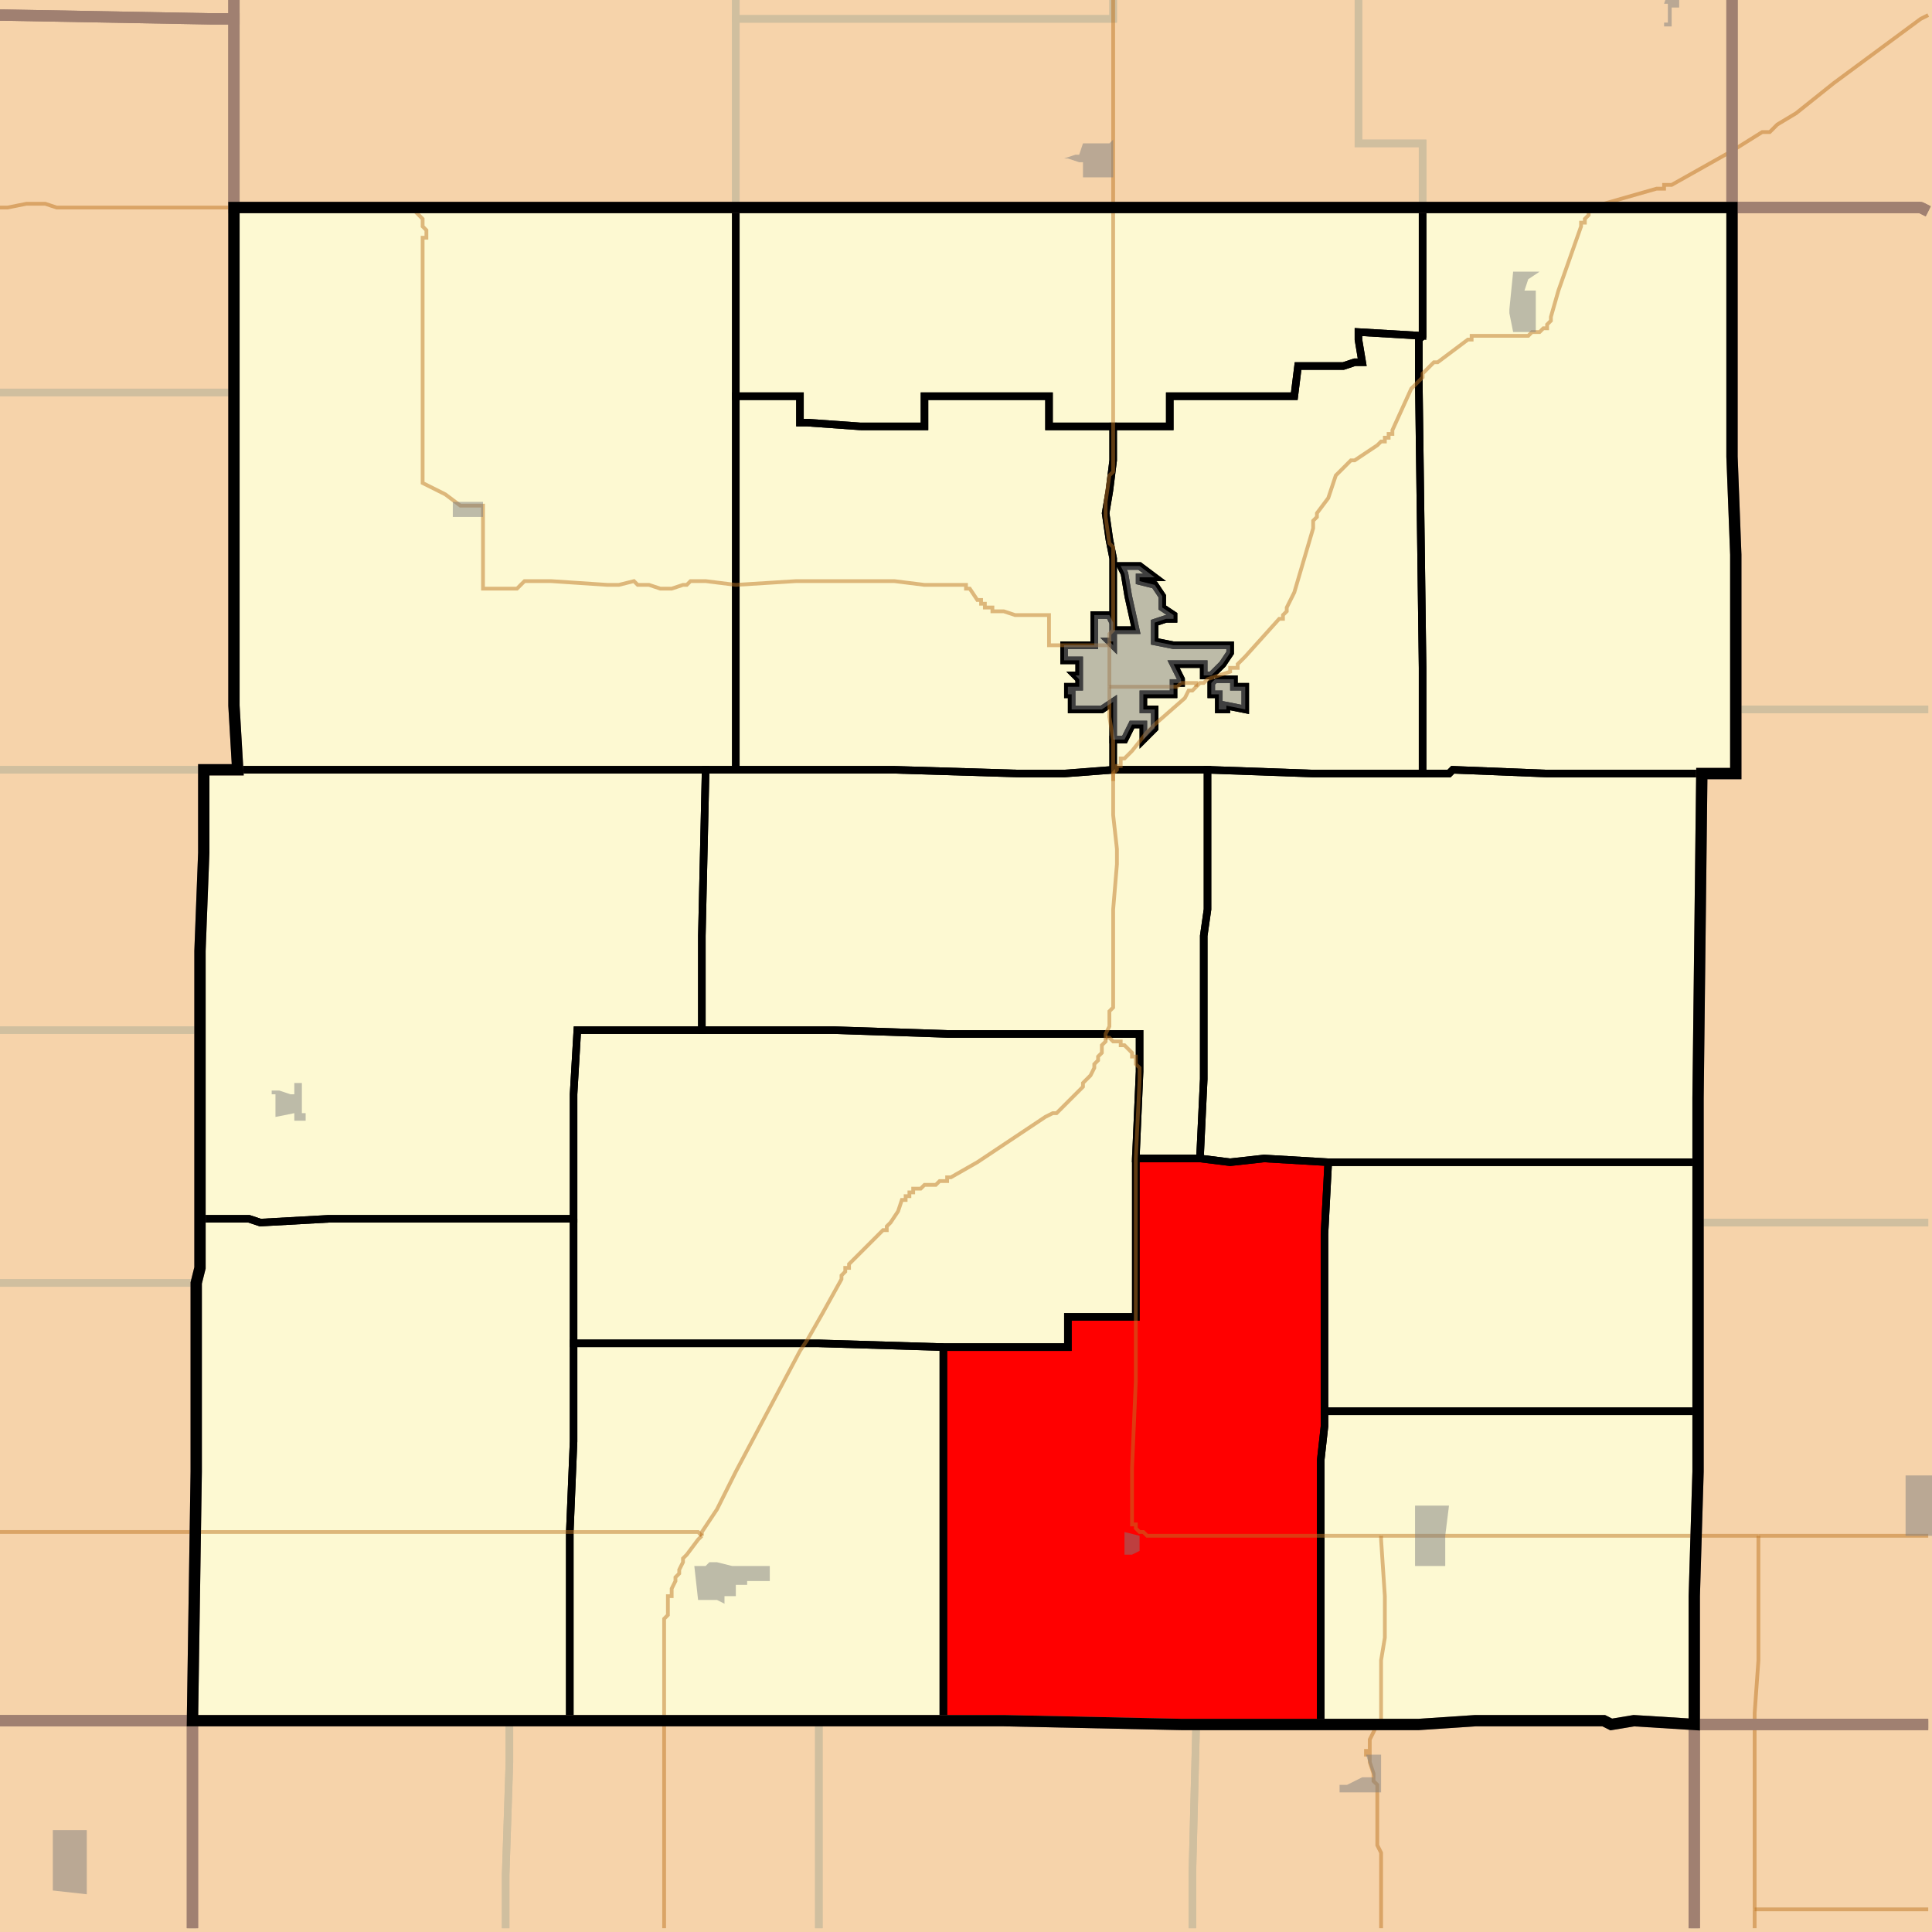 <?xml version="1.0" encoding="UTF-8"?>
<svg version="1.1" width="512" height="512" xmlns="http://www.w3.org/2000/svg" xmlns:xlink="http://www.w3.org/1999/xlink">

<rect width="100%" height="100%" fill="#333333" stroke="none"/>

<!-- START LAYER target_county -->

<!-- START LAYER IA -->

<!-- START LAYER KS -->
<path fill="#f6d3aa" stroke="#000000" stroke-width="1" d="M -2 -2 L 513 -2 L 513 513 L -2 513 L -2 -2 z"/>

<!-- START LAYER KY -->

<!-- START LAYER MO -->

<!-- START LAYER WI -->

<!-- START LAYER IL-counties -->

<!-- START LAYER target_county_townships -->
<path fill="#fdf9d2" d="M 71 55 L 195 55 L 195 204 L 63 204 L 62 187 L 62 55 L 71 55 z"/>
<path fill="#fdf9d2" d="M 308 55 L 377 55 L 377 89 L 360 88 L 360 90 L 361 96 L 359 96 L 356 97 L 344 97 L 343 105 L 310 105 L 310 113 L 278 113 L 278 105 L 245 105 L 245 113 L 228 113 L 214 112 L 212 112 L 212 105 L 195 105 L 195 55 L 308 55 z"/>
<path fill="#fdf9d2" d="M 377 55 L 459 55 L 459 121 L 460 147 L 460 205 L 410 205 L 385 204 L 384 205 L 377 205 L 377 177 L 376 101 L 376 90 L 377 89 L 377 55 z"/>
<path fill="#fdf9d2" d="M 377 89 L 376 90 L 376 101 L 377 177 L 377 205 L 348 205 L 320 204 L 295 204 L 295 196 L 298 196 L 300 192 L 303 192 L 303 196 L 306 193 L 306 188 L 303 188 L 303 184 L 311 184 L 311 181 L 313 181 L 313 180 L 311 176 L 319 176 L 319 179 L 321 179 L 324 176 L 326 173 L 326 171 L 311 171 L 306 170 L 306 165 L 309 164 L 311 164 L 311 163 L 308 161 L 308 158 L 306 155 L 302 154 L 302 153 L 306 153 L 302 150 L 297 150 L 298 152 L 299 158 L 301 167 L 295 167 L 295 171 L 294 170 L 295 170 L 295 148 L 294 143 L 293 136 L 294 130 L 295 122 L 295 113 L 310 113 L 310 105 L 343 105 L 344 97 L 356 97 L 359 96 L 361 96 L 360 90 L 360 88 L 377 89 M 322 180 L 321 181 L 321 184 L 323 184 L 323 188 L 325 188 L 325 187 L 330 188 L 330 182 L 327 182 L 327 180 L 322 180 z"/>
<path fill="#fdf9d2" d="M 228 113 L 245 113 L 245 105 L 278 105 L 278 113 L 295 113 L 295 122 L 294 130 L 293 136 L 294 143 L 295 148 L 295 165 L 294 163 L 290 163 L 290 171 L 282 171 L 282 175 L 286 175 L 286 179 L 285 179 L 286 180 L 286 182 L 283 182 L 283 184 L 284 184 L 284 188 L 292 188 L 295 186 L 295 204 L 282 205 L 270 205 L 237 204 L 195 204 L 195 105 L 212 105 L 212 112 L 214 112 L 228 113 z"/>
<path fill="#fdf9d2" d="M 295 165 L 295 170 L 294 170 L 295 171 L 295 167 L 301 167 L 299 158 L 298 152 L 297 150 L 302 150 L 306 153 L 302 153 L 302 154 L 306 155 L 308 158 L 308 161 L 311 163 L 311 164 L 309 164 L 306 165 L 306 170 L 311 171 L 326 171 L 326 173 L 324 176 L 321 179 L 319 179 L 319 176 L 311 176 L 313 180 L 313 181 L 311 181 L 311 184 L 303 184 L 303 188 L 306 188 L 306 193 L 303 196 L 303 192 L 300 192 L 298 196 L 295 196 L 295 186 L 292 188 L 284 188 L 284 184 L 283 184 L 283 182 L 286 182 L 286 180 L 285 179 L 286 179 L 286 175 L 282 175 L 282 171 L 290 171 L 290 163 L 294 163 L 295 165 z"/>
<path fill="#fdf9d2" d="M 322 180 L 327 180 L 327 182 L 330 182 L 330 188 L 325 187 L 325 188 L 323 188 L 323 184 L 321 184 L 321 181 L 322 180 z"/>
<path fill="#fdf9d2" d="M 63 204 L 187 204 L 186 248 L 186 273 L 153 273 L 152 290 L 152 323 L 87 323 L 69 324 L 66 323 L 53 323 L 53 252 L 54 226 L 54 204 L 63 204 z"/>
<path fill="#fdf9d2" d="M 228 204 L 237 204 L 270 205 L 282 205 L 295 204 L 320 204 L 320 241 L 319 248 L 319 286 L 318 307 L 301 307 L 302 284 L 302 274 L 251 274 L 221 273 L 186 273 L 186 248 L 187 204 L 228 204 z"/>
<path fill="#fdf9d2" d="M 353 205 L 384 205 L 385 204 L 410 205 L 451 205 L 450 291 L 450 308 L 352 308 L 335 307 L 326 308 L 318 307 L 319 286 L 319 248 L 320 241 L 320 204 L 348 205 L 353 205 z"/>
<path fill="#fdf9d2" d="M 186 273 L 221 273 L 251 274 L 302 274 L 302 284 L 301 307 L 301 349 L 283 349 L 283 357 L 250 357 L 217 356 L 152 356 L 152 290 L 153 273 L 186 273 z"/>
<path fill="#fdf9d2" d="M 318 307 L 326 308 L 335 307 L 352 308 L 351 327 L 351 378 L 350 387 L 350 457 L 313 457 L 266 456 L 250 456 L 250 357 L 283 357 L 283 349 L 301 349 L 301 307 L 318 307 z"/>
<path fill="#fdf9d2" d="M 352 308 L 450 308 L 450 374 L 351 374 L 351 327 L 352 308 z"/>
<path fill="#fdf9d2" d="M 152 323 L 152 382 L 151 406 L 151 456 L 51 456 L 52 390 L 52 340 L 53 336 L 53 323 L 66 323 L 69 324 L 87 323 L 152 323 z"/>
<path fill="#fdf9d2" d="M 250 357 L 250 456 L 151 456 L 151 406 L 152 382 L 152 356 L 217 356 L 250 357 z"/>
<path fill="#fdf9d2" d="M 351 374 L 450 374 L 450 390 L 449 423 L 449 457 L 433 456 L 427 457 L 425 456 L 391 456 L 376 457 L 350 457 L 350 387 L 351 378 L 351 374 z"/>

<!-- START LAYER target_township -->
<path fill="#ff0000" d="M 318 307 L 326 308 L 335 307 L 352 308 L 351 327 L 351 378 L 350 387 L 350 457 L 313 457 L 266 456 L 250 456 L 250 357 L 283 357 L 283 349 L 301 349 L 301 307 L 318 307 z"/>

<!-- START LAYER IL-township_borders -->

<!-- START LAYER IA-township_borders -->

<!-- START LAYER KS-township_borders -->
<polyline fill="none" stroke="#d0bf9f" stroke-width="2" points="62,0 62,5 56,5 1,4 0,4"/>
<polyline fill="none" stroke="#d0bf9f" stroke-width="2" points="195,0 195,55 62,55 62,0"/>
<polyline fill="none" stroke="#d0bf9f" stroke-width="2" points="295,0 295,5 195,5 195,0"/>
<polyline fill="none" stroke="#d0bf9f" stroke-width="2" points="459,0 459,55 377,55 377,38 360,38 360,0"/>
<polyline fill="none" stroke="#d0bf9f" stroke-width="2" points="360,0 360,38 377,38 377,55 195,55 195,5 295,5 295,0"/>
<polyline fill="none" stroke="#d0bf9f" stroke-width="2" points="511,56 509,55 459,55 459,0"/>
<polyline fill="none" stroke="#d0bf9f" stroke-width="2" points="0,4 1,4 56,5 62,5 62,104 0,104"/>
<polyline fill="none" stroke="#d0bf9f" stroke-width="2" points="509,55 511,56"/>
<polyline fill="none" stroke="#d0bf9f" stroke-width="2" points="511,188 460,188 460,147 459,121 459,55 509,55"/>
<polyline fill="none" stroke="#d0bf9f" stroke-width="2" points="62,104 62,187 63,204 0,204"/>
<polyline fill="none" stroke="#d0bf9f" stroke-width="2" points="0,104 62,104"/>
<polyline fill="none" stroke="#d0bf9f" stroke-width="2" points="511,324 450,324 450,291 451,205 460,205 460,188 511,188"/>
<polyline fill="none" stroke="#d0bf9f" stroke-width="2" points="54,204 54,226 53,252 53,273 0,273"/>
<polyline fill="none" stroke="#d0bf9f" stroke-width="2" points="0,204 54,204"/>
<polyline fill="none" stroke="#d0bf9f" stroke-width="2" points="53,273 53,336 52,340 0,340"/>
<polyline fill="none" stroke="#d0bf9f" stroke-width="2" points="0,273 53,273"/>
<polyline fill="none" stroke="#d0bf9f" stroke-width="2" points="450,325 450,324 511,324"/>
<polyline fill="none" stroke="#d0bf9f" stroke-width="2" points="511,457 449,457 449,423 450,390 450,325"/>
<polyline fill="none" stroke="#d0bf9f" stroke-width="2" points="52,340 52,390 51,456 0,456"/>
<polyline fill="none" stroke="#d0bf9f" stroke-width="2" points="0,340 52,340"/>
<polyline fill="none" stroke="#d0bf9f" stroke-width="2" points="0,456 51,456 51,511"/>
<polyline fill="none" stroke="#d0bf9f" stroke-width="2" points="135,456 217,456 217,511"/>
<polyline fill="none" stroke="#d0bf9f" stroke-width="2" points="134,511 134,497 135,467 135,456"/>
<polyline fill="none" stroke="#d0bf9f" stroke-width="2" points="101,456 135,456 135,467 134,497 134,511"/>
<polyline fill="none" stroke="#d0bf9f" stroke-width="2" points="51,511 51,456 101,456"/>
<polyline fill="none" stroke="#d0bf9f" stroke-width="2" points="250,456 266,456 313,457 317,457 316,496 316,511"/>
<polyline fill="none" stroke="#d0bf9f" stroke-width="2" points="217,511 217,456 250,456"/>
<polyline fill="none" stroke="#d0bf9f" stroke-width="2" points="449,457 449,511"/>
<polyline fill="none" stroke="#d0bf9f" stroke-width="2" points="316,511 316,496 317,457 376,457 391,456 425,456 427,457 433,456 449,457"/>
<polyline fill="none" stroke="#d0bf9f" stroke-width="2" points="449,457 511,457"/>
<polyline fill="none" stroke="#d0bf9f" stroke-width="2" points="449,511 449,457"/>

<!-- START LAYER target_county_township_borders -->
<polyline fill="none" stroke="#000000" stroke-width="2" points="71,55 195,55 195,204 63,204 62,187 62,55 71,55"/>
<polyline fill="none" stroke="#000000" stroke-width="2" points="308,55 377,55 377,89 360,88 360,90 361,96 359,96 356,97 344,97 343,105 310,105 310,113 278,113 278,105 245,105 245,113 228,113 214,112 212,112 212,105 195,105 195,55 308,55"/>
<polyline fill="none" stroke="#000000" stroke-width="2" points="377,55 459,55 459,121 460,147 460,205 410,205 385,204 384,205 377,205 377,177 376,101 376,90 377,89 377,55"/>
<polyline fill="none" stroke="#000000" stroke-width="2" points="377,89 376,90 376,101 377,177 377,205 348,205 320,204 295,204 295,196 298,196 300,192 303,192 303,196 306,193 306,188 303,188 303,184 311,184 311,181 313,181 313,180 311,176 319,176 319,179 321,179 324,176 326,173 326,171 311,171 306,170 306,165 309,164 311,164 311,163 308,161 308,158 306,155 302,154 302,153 306,153 302,150 297,150 298,152 299,158 301,167 295,167 295,171 294,170 295,170 295,148 294,143 293,136 294,130 295,122 295,113 310,113 310,105 343,105 344,97 356,97 359,96 361,96 360,90 360,88 377,89"/>
<polyline fill="none" stroke="#000000" stroke-width="2" points="322,180 321,181 321,184 323,184 323,188 325,188 325,187 330,188 330,182 327,182 327,180 322,180"/>
<polyline fill="none" stroke="#000000" stroke-width="2" points="228,113 245,113 245,105 278,105 278,113 295,113 295,122 294,130 293,136 294,143 295,148 295,165 294,163 290,163 290,171 282,171 282,175 286,175 286,179 285,179 286,180 286,182 283,182 283,184 284,184 284,188 292,188 295,186 295,204 282,205 270,205 237,204 195,204 195,105 212,105 212,112 214,112 228,113"/>
<polyline fill="none" stroke="#000000" stroke-width="2" points="295,165 295,170 294,170 295,171 295,167 301,167 299,158 298,152 297,150 302,150 306,153 302,153 302,154 306,155 308,158 308,161 311,163 311,164 309,164 306,165 306,170 311,171 326,171 326,173 324,176 321,179 319,179 319,176 311,176 313,180 313,181 311,181 311,184 303,184 303,188 306,188 306,193 303,196 303,192 300,192 298,196 295,196 295,186 292,188 284,188 284,184 283,184 283,182 286,182 286,180 285,179 286,179 286,175 282,175 282,171 290,171 290,163 294,163 295,165"/>
<polyline fill="none" stroke="#000000" stroke-width="2" points="301,168 301,168"/>
<polyline fill="none" stroke="#000000" stroke-width="2" points="301,168 301,168"/>
<polyline fill="none" stroke="#000000" stroke-width="2" points="322,180 327,180 327,182 330,182 330,188 325,187 325,188 323,188 323,184 321,184 321,181 322,180"/>
<polyline fill="none" stroke="#000000" stroke-width="2" points="63,204 187,204 186,248 186,273 153,273 152,290 152,323 87,323 69,324 66,323 53,323 53,252 54,226 54,204 63,204"/>
<polyline fill="none" stroke="#000000" stroke-width="2" points="228,204 237,204 270,205 282,205 295,204 320,204 320,241 319,248 319,286 318,307 301,307 302,284 302,274 251,274 221,273 186,273 186,248 187,204 228,204"/>
<polyline fill="none" stroke="#000000" stroke-width="2" points="353,205 384,205 385,204 410,205 451,205 450,291 450,308 352,308 335,307 326,308 318,307 319,286 319,248 320,241 320,204 348,205 353,205"/>
<polyline fill="none" stroke="#000000" stroke-width="2" points="186,273 221,273 251,274 302,274 302,284 301,307 301,349 283,349 283,357 250,357 217,356 152,356 152,290 153,273 186,273"/>
<polyline fill="none" stroke="#000000" stroke-width="2" points="318,307 326,308 335,307 352,308 351,327 351,378 350,387 350,457 313,457 266,456 250,456 250,357 283,357 283,349 301,349 301,307 318,307"/>
<polyline fill="none" stroke="#000000" stroke-width="2" points="352,308 450,308 450,374 351,374 351,327 352,308"/>
<polyline fill="none" stroke="#000000" stroke-width="2" points="152,323 152,382 151,406 151,456 51,456 52,390 52,340 53,336 53,323 66,323 69,324 87,323 152,323"/>
<polyline fill="none" stroke="#000000" stroke-width="2" points="250,357 250,456 151,456 151,406 152,382 152,356 217,356 250,357"/>
<polyline fill="none" stroke="#000000" stroke-width="2" points="351,374 450,374 450,390 449,423 449,457 433,456 427,457 425,456 391,456 376,457 350,457 350,387 351,378 351,374"/>

<!-- START LAYER highways -->
<polyline fill="none" stroke="#bf7723" opacity="0.5" stroke-width="1" points="465,511 465,506"/>
<polyline fill="none" stroke="#bf7723" opacity="0.5" stroke-width="1" points="465,506 465,456"/>
<polyline fill="none" stroke="#bf7723" opacity="0.5" stroke-width="1" points="465,456 465,454 466,440 466,407"/>
<polyline fill="none" stroke="#bf7723" opacity="0.5" stroke-width="1" points="0,55 2,55 7,54 12,54 15,55 62,55"/>
<polyline fill="none" stroke="#bf7723" opacity="0.5" stroke-width="1" points="62,55 109,55 112,58 112,60 113,61 113,63 112,63 112,128 118,131 122,134 128,134 128,156 137,156 139,154 146,154 161,155 164,155 168,154 169,155 172,155 175,156 178,156 181,155 182,155 183,154 187,154 195,155 211,154 237,154 245,155 256,155 256,156 257,156 259,159 260,159 260,160 261,160 261,161 263,161 263,162 266,162 269,163 278,163 278,171 294,171"/>
<polyline fill="none" stroke="#bf7723" opacity="0.5" stroke-width="1" points="366,407 449,407"/>
<polyline fill="none" stroke="#bf7723" opacity="0.5" stroke-width="1" points="449,407 466,407"/>
<polyline fill="none" stroke="#bf7723" opacity="0.5" stroke-width="1" points="466,407 511,407"/>
<polyline fill="none" stroke="#bf7723" opacity="0.5" stroke-width="1" points="0,406 52,406"/>
<polyline fill="none" stroke="#bf7723" opacity="0.5" stroke-width="1" points="52,406 185,406 186,407"/>
<polyline fill="none" stroke="#bf7723" opacity="0.5" stroke-width="1" points="465,506 511,506"/>
<polyline fill="none" stroke="#bf7723" opacity="0.5" stroke-width="1" points="366,456 366,440 367,434 367,423 366,408 366,407"/>
<polyline fill="none" stroke="#bf7723" opacity="0.5" stroke-width="1" points="366,407 304,407 303,406 302,406 301,405 301,404 300,404 300,389 301,366 301,307 302,286 302,283 301,282 301,280 300,280 300,279 298,277 297,277 297,276 295,276 294,275 293,275"/>
<polyline fill="none" stroke="#bf7723" opacity="0.5" stroke-width="1" points="293,275 293,274 294,272 294,268 295,267 295,241 296,229 296,225 295,216 295,207"/>
<polyline fill="none" stroke="#bf7723" opacity="0.5" stroke-width="1" points="295,207 295,196 294,190 294,182"/>
<polyline fill="none" stroke="#bf7723" opacity="0.5" stroke-width="1" points="294,182 294,171"/>
<polyline fill="none" stroke="#bf7723" opacity="0.5" stroke-width="1" points="294,171 294,168 295,167 295,145 294,144 293,137 293,133 294,126 295,125 295,55"/>
<polyline fill="none" stroke="#bf7723" opacity="0.5" stroke-width="1" points="295,55 295,0"/>
<polyline fill="none" stroke="#bf7723" opacity="0.5" stroke-width="1" points="366,511 366,491 365,489 365,473 364,472 364,470 363,467 363,465 362,465 362,464 363,464 363,461 365,457 366,456"/>
<polyline fill="none" stroke="#bf7723" opacity="0.5" stroke-width="1" points="294,182 312,182 313,181 317,181 317,182"/>
<polyline fill="none" stroke="#bf7723" opacity="0.5" stroke-width="1" points="176,511 176,456"/>
<polyline fill="none" stroke="#bf7723" opacity="0.5" stroke-width="1" points="176,456 176,429 177,428 177,423 178,423 178,421 179,419 179,418 180,417 180,416 181,414 181,413 182,412 185,408 186,407"/>
<polyline fill="none" stroke="#bf7723" opacity="0.5" stroke-width="1" points="186,407 186,406 190,400 195,390 212,358 214,355 218,348 223,339 223,338 224,337 224,336 225,336 225,335 234,326 235,326 235,325 236,324 238,321 239,318 240,318 240,317 241,317 241,316 242,316 242,315 244,315 245,314 248,314 249,313 251,313 251,312 252,312 259,308 277,296 279,295 280,295 287,288 287,287 289,285 290,283 290,282 291,281 291,280 292,279 292,277 293,276 293,275"/>
<polyline fill="none" stroke="#bf7723" opacity="0.5" stroke-width="1" points="295,207 295,205 296,204 296,203 297,203 297,201 298,201 300,199 304,194 306,192 314,185 315,183 316,183 317,182"/>
<polyline fill="none" stroke="#bf7723" opacity="0.5" stroke-width="1" points="317,182 318,181 319,181 320,180 326,178 326,177 328,177 328,176 330,174 339,164 340,164 340,163 341,162 341,161 343,157 348,140 348,138 349,137 349,136 352,132 354,126 358,122 359,122 365,118 366,117 367,117 367,116 368,116 368,115 369,115 369,114 374,103 377,100 377,99 380,96 381,96 389,90 390,90 390,89 405,89 406,88 408,88 409,87 410,87 410,86 411,85 411,84 413,77 419,60 419,59 420,59 420,58 421,57 421,56 422,56"/>
<polyline fill="none" stroke="#bf7723" opacity="0.5" stroke-width="1" points="422,56 423,55 424,55 425,54 439,50 441,50 441,49 443,49 459,40"/>
<polyline fill="none" stroke="#bf7723" opacity="0.5" stroke-width="1" points="459,40 467,35 469,35 471,33 476,30 486,22 509,5 511,4"/>

<!-- START LAYER KS-county_borders -->
<polyline fill="none" stroke="#a08071" stroke-width="3" points="62,0 62,5 56,5 1,4 0,4"/>
<polyline fill="none" stroke="#a08071" stroke-width="3" points="459,0 459,55 62,55 62,0"/>
<polyline fill="none" stroke="#a08071" stroke-width="3" points="511,56 509,55 459,55 459,0"/>
<polyline fill="none" stroke="#a08071" stroke-width="3" points="0,4 1,4 56,5 62,5 62,187 63,204 54,204 54,226 53,252 53,336 52,340 52,390 51,456 0,456"/>
<polyline fill="none" stroke="#a08071" stroke-width="3" points="509,55 511,56"/>
<polyline fill="none" stroke="#a08071" stroke-width="3" points="511,457 449,457 449,423 450,390 450,291 451,205 460,205 460,147 459,121 459,55 509,55"/>
<polyline fill="none" stroke="#a08071" stroke-width="3" points="0,456 51,456 51,511"/>
<polyline fill="none" stroke="#a08071" stroke-width="3" points="101,456 266,456 313,457 376,457 391,456 425,456 427,457 433,456 449,457 449,511"/>
<polyline fill="none" stroke="#a08071" stroke-width="3" points="51,511 51,456 101,456"/>
<polyline fill="none" stroke="#a08071" stroke-width="3" points="449,511 449,457 511,457"/>

<!-- START LAYER MO-county_borders -->

<!-- START LAYER WI-county_borders -->

<!-- START LAYER IA-county_borders -->

<!-- START LAYER target_county_borders -->
<polyline fill="none" stroke="#000000" stroke-width="3" points="308,55 459,55 459,121 460,147 460,205 451,205 450,291 450,390 449,423 449,457 433,456 427,457 425,456 391,456 376,457 313,457 266,456 51,456 52,390 52,340 53,336 53,252 54,226 54,204 63,204 62,187 62,55 308,55"/>

<!-- START LAYER IL-border -->

<!-- START LAYER IL-places -->

<!-- START LAYER KS-places -->
<path fill="#7f7f7f" opacity="0.5" d="M 445 -2 L 445 2 L 443 2 L 443 7 L 441 7 L 441 6 L 442 6 L 442 1 L 441 1 L 442 -2 L 445 -2 z"/>
<path fill="#7f7f7f" opacity="0.5" d="M 295 38 L 295 47 L 287 47 L 287 43 L 286 43 L 283 42 L 282 42 L 285 41 L 286 41 L 287 38 L 294 38 L 295 37 L 295 38 z"/>
<path fill="#7f7f7f" opacity="0.5" d="M 408 72 L 405 74 L 404 77 L 407 77 L 407 88 L 401 88 L 400 83 L 400 82 L 401 72 L 408 72 z"/>
<path fill="#7f7f7f" opacity="0.5" d="M 128 134 L 128 137 L 120 137 L 120 133 L 128 133 L 128 134 z"/>
<path fill="#7f7f7f" opacity="0.5" d="M 290 171 L 290 163 L 294 163 L 295 165 L 295 170 L 294 170 L 295 171 L 295 167 L 301 167 L 299 158 L 298 152 L 297 150 L 302 150 L 306 153 L 302 153 L 302 154 L 306 155 L 308 158 L 308 161 L 311 163 L 311 164 L 309 164 L 306 165 L 306 170 L 311 171 L 326 171 L 326 173 L 324 176 L 321 179 L 319 179 L 319 176 L 311 176 L 313 180 L 313 181 L 311 181 L 311 184 L 303 184 L 303 188 L 306 188 L 306 193 L 303 196 L 303 192 L 300 192 L 298 196 L 295 196 L 295 186 L 292 188 L 284 188 L 284 184 L 283 184 L 283 182 L 286 182 L 286 180 L 285 179 L 286 179 L 286 175 L 282 175 L 282 171 L 290 171 z"/>
<path fill="#7f7f7f" opacity="0.5" d="M 322 180 L 327 180 L 327 182 L 330 182 L 330 188 L 325 187 L 325 188 L 323 188 L 323 184 L 321 184 L 321 181 L 322 180 z"/>
<path fill="#7f7f7f" opacity="0.5" d="M 78 287 L 80 287 L 80 295 L 81 295 L 81 297 L 78 297 L 78 295 L 73 296 L 73 290 L 72 290 L 72 289 L 74 289 L 77 290 L 78 290 L 78 287 z"/>
<path fill="#7f7f7f" opacity="0.5" d="M 513 406 L 512 407 L 505 407 L 505 391 L 513 391 L 513 406 z"/>
<path fill="#7f7f7f" opacity="0.5" d="M 375 399 L 384 399 L 383 407 L 383 415 L 375 415 L 375 399 z"/>
<path fill="#7f7f7f" opacity="0.5" d="M 302 410 L 302 411 L 300 412 L 298 412 L 298 406 L 302 407 L 302 410 z"/>
<path fill="#7f7f7f" opacity="0.5" d="M 188 414 L 190 414 L 194 415 L 204 415 L 204 419 L 198 419 L 198 420 L 195 420 L 195 423 L 192 423 L 192 425 L 190 424 L 186 424 L 185 424 L 184 415 L 187 415 L 188 414 z"/>
<path fill="#7f7f7f" opacity="0.5" d="M 362 465 L 366 465 L 366 475 L 355 475 L 355 473 L 357 473 L 361 471 L 364 471 L 362 465 z"/>
<path fill="#7f7f7f" opacity="0.5" d="M 23 485 L 23 502 L 14 501 L 14 485 L 23 485 z"/>

<!-- START LAYER IL-interstates -->

<!-- START LAYER IL-state_routes -->

<!-- START LAYER IL-highways_US -->

<!-- START LAYER MO-places -->

<!-- START LAYER WI-places -->

<!-- START LAYER IA-places -->
</svg>
